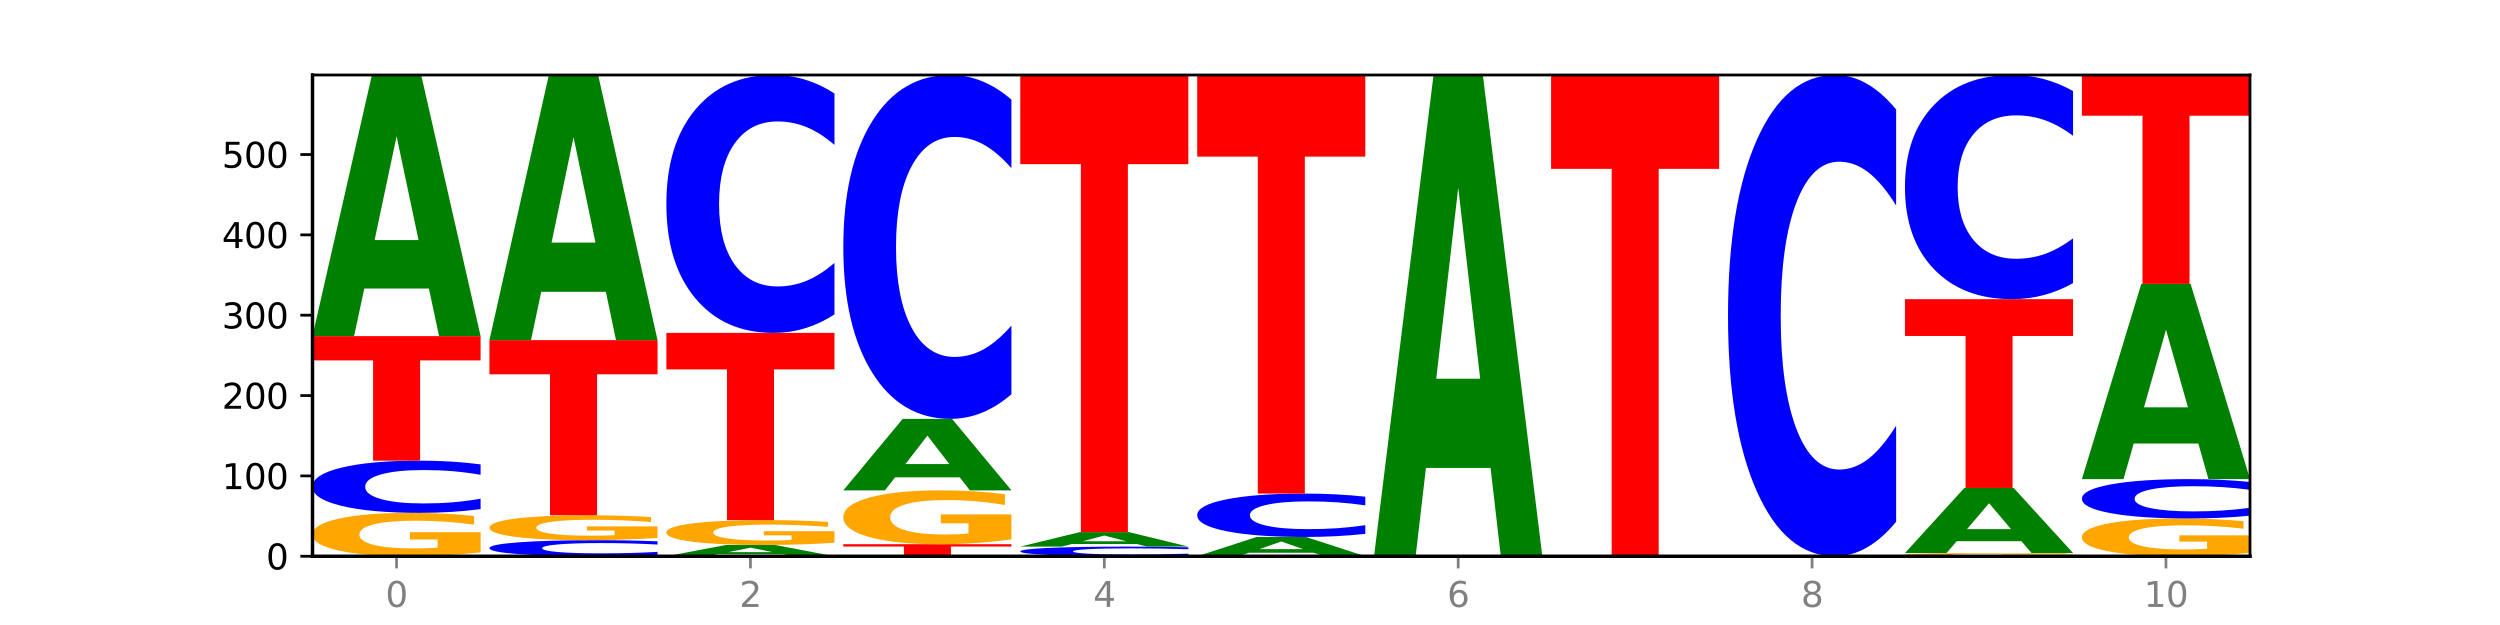 <?xml version="1.0" encoding="utf-8" standalone="no"?>
<!DOCTYPE svg PUBLIC "-//W3C//DTD SVG 1.1//EN"
  "http://www.w3.org/Graphics/SVG/1.1/DTD/svg11.dtd">
<svg xmlns:xlink="http://www.w3.org/1999/xlink" width="720pt" height="180pt" viewBox="0 0 720 180" xmlns="http://www.w3.org/2000/svg" version="1.1">
 <defs>
  <style type="text/css">*{stroke-linejoin: round; stroke-linecap: butt}</style>
 </defs>
 <g id="figure_1">
  <g id="patch_1">
   <path d="M 0 180 
L 720 180 
L 720 0 
L 0 0 
z
" style="fill: #ffffff"/>
  </g>
  <g id="axes_1">
   <g id="patch_2">
    <path d="M 90 160.2 
L 648 160.2 
L 648 21.6 
L 90 21.6 
z
" style="fill: #ffffff"/>
   </g>
   <g id="line2d_1">
    <path d="M 90 160.2 
L 648 160.2 
" clip-path="url(#p16c507c10c)" style="fill: none; stroke: #000000; stroke-width: 0.5; stroke-linecap: square"/>
   </g>
   <g id="patch_3">
    <path d="M 138.411 159.07 
Q 133.529 159.635 128.277 159.919 
Q 123.026 160.2 117.428 160.2 
Q 104.777 160.2 97.389 158.517 
Q 90 156.834 90 153.956 
Q 90 151.045 97.519 149.375 
Q 105.048 147.705 118.144 147.705 
Q 123.189 147.705 127.811 147.932 
Q 132.444 148.157 136.545 148.601 
L 136.545 151.092 
Q 132.313 150.521 128.126 150.24 
Q 123.938 149.956 119.728 149.956 
Q 111.938 149.956 107.717 150.993 
Q 103.497 152.028 103.497 153.956 
Q 103.497 155.866 107.566 156.909 
Q 111.634 157.949 119.12 157.949 
Q 121.16 157.949 122.907 157.89 
Q 124.654 157.828 126.042 157.699 
L 126.042 155.361 
L 118.068 155.361 
L 118.068 153.278 
L 138.411 153.278 
L 138.411 159.07 
z
" clip-path="url(#p16c507c10c)" style="fill: #ffa600"/>
   </g>
   <g id="patch_4">
    <path d="M 138.411 146.627 
Q 134.361 147.161 129.983 147.432 
Q 125.604 147.705 120.835 147.705 
Q 106.613 147.705 98.306 145.68 
Q 90 143.654 90 140.19 
Q 90 136.713 98.306 134.691 
Q 106.613 132.665 120.835 132.665 
Q 125.604 132.665 129.983 132.939 
Q 134.361 133.209 138.411 133.743 
L 138.411 136.741 
Q 134.325 136.033 130.361 135.704 
Q 126.397 135.374 122.018 135.374 
Q 114.163 135.374 109.662 136.657 
Q 105.173 137.937 105.173 140.19 
Q 105.173 142.433 109.662 143.716 
Q 114.163 144.996 122.018 144.996 
Q 126.397 144.996 130.361 144.667 
Q 134.325 144.334 138.411 143.626 
L 138.411 146.627 
z
" clip-path="url(#p16c507c10c)" style="fill: #0000ff"/>
   </g>
   <g id="patch_5">
    <path d="M 90 96.8 
L 138.411 96.8 
L 138.411 103.795 
L 120.994 103.795 
L 120.994 132.665 
L 107.45 132.665 
L 107.45 103.795 
L 90 103.795 
L 90 96.8 
z
" clip-path="url(#p16c507c10c)" style="fill: #ff0000"/>
   </g>
   <g id="patch_6">
    <path d="M 123.534 83.101 
L 104.916 83.101 
L 101.977 96.8 
L 90 96.8 
L 107.104 21.6 
L 121.307 21.6 
L 138.411 96.8 
L 126.444 96.8 
L 123.534 83.101 
z
M 107.886 69.144 
L 120.535 69.144 
L 114.22 39.232 
L 107.886 69.144 
z
" clip-path="url(#p16c507c10c)" style="fill: #008000"/>
   </g>
   <g id="patch_7">
    <path d="M 189.37 159.868 
Q 185.32 160.033 180.942 160.116 
Q 176.563 160.2 171.794 160.2 
Q 157.572 160.2 149.265 159.577 
Q 140.959 158.953 140.959 157.888 
Q 140.959 156.818 149.265 156.196 
Q 157.572 155.572 171.794 155.572 
Q 176.563 155.572 180.942 155.656 
Q 185.32 155.74 189.37 155.904 
L 189.37 156.826 
Q 185.284 156.609 181.32 156.507 
Q 177.356 156.406 172.977 156.406 
Q 165.122 156.406 160.621 156.801 
Q 156.132 157.195 156.132 157.888 
Q 156.132 158.578 160.621 158.973 
Q 165.122 159.366 172.977 159.366 
Q 177.356 159.366 181.32 159.265 
Q 185.284 159.163 189.37 158.945 
L 189.37 159.868 
z
" clip-path="url(#p16c507c10c)" style="fill: #0000ff"/>
   </g>
   <g id="patch_8">
    <path d="M 189.37 154.923 
Q 184.488 155.248 179.236 155.411 
Q 173.985 155.572 168.387 155.572 
Q 155.736 155.572 148.347 154.606 
Q 140.959 153.64 140.959 151.988 
Q 140.959 150.317 148.478 149.358 
Q 156.007 148.399 169.103 148.399 
Q 174.148 148.399 178.77 148.53 
Q 183.403 148.659 187.504 148.913 
L 187.504 150.343 
Q 183.272 150.016 179.084 149.854 
Q 174.896 149.691 170.687 149.691 
Q 162.897 149.691 158.676 150.287 
Q 154.456 150.881 154.456 151.988 
Q 154.456 153.084 158.524 153.683 
Q 162.593 154.28 170.079 154.28 
Q 172.119 154.28 173.866 154.246 
Q 175.613 154.211 177.001 154.137 
L 177.001 152.794 
L 169.027 152.794 
L 169.027 151.598 
L 189.37 151.598 
L 189.37 154.923 
z
" clip-path="url(#p16c507c10c)" style="fill: #ffa600"/>
   </g>
   <g id="patch_9">
    <path d="M 140.959 97.957 
L 189.37 97.957 
L 189.37 107.795 
L 171.953 107.795 
L 171.953 148.399 
L 158.409 148.399 
L 158.409 107.795 
L 140.959 107.795 
L 140.959 97.957 
z
" clip-path="url(#p16c507c10c)" style="fill: #ff0000"/>
   </g>
   <g id="patch_10">
    <path d="M 174.493 84.047 
L 155.875 84.047 
L 152.935 97.957 
L 140.959 97.957 
L 158.063 21.6 
L 172.266 21.6 
L 189.37 97.957 
L 177.403 97.957 
L 174.493 84.047 
z
M 158.845 69.876 
L 171.494 69.876 
L 165.179 39.503 
L 158.845 69.876 
z
" clip-path="url(#p16c507c10c)" style="fill: #008000"/>
   </g>
   <g id="patch_11">
    <path d="M 225.452 159.61 
L 206.834 159.61 
L 203.894 160.2 
L 191.918 160.2 
L 209.021 156.961 
L 223.225 156.961 
L 240.329 160.2 
L 228.362 160.2 
L 225.452 159.61 
z
M 209.803 159.009 
L 222.453 159.009 
L 216.138 157.72 
L 209.803 159.009 
z
" clip-path="url(#p16c507c10c)" style="fill: #008000"/>
   </g>
   <g id="patch_12">
    <path d="M 240.329 156.312 
Q 235.446 156.636 230.195 156.799 
Q 224.944 156.961 219.346 156.961 
Q 206.695 156.961 199.306 155.995 
Q 191.918 155.028 191.918 153.376 
Q 191.918 151.705 199.437 150.746 
Q 206.966 149.788 220.062 149.788 
Q 225.107 149.788 229.729 149.918 
Q 234.361 150.047 238.463 150.302 
L 238.463 151.732 
Q 234.231 151.404 230.043 151.243 
Q 225.855 151.08 221.646 151.08 
Q 213.856 151.08 209.635 151.675 
Q 205.415 152.27 205.415 153.376 
Q 205.415 154.473 209.483 155.071 
Q 213.552 155.669 221.038 155.669 
Q 223.078 155.669 224.825 155.634 
Q 226.571 155.599 227.96 155.525 
L 227.96 154.182 
L 219.986 154.182 
L 219.986 152.987 
L 240.329 152.987 
L 240.329 156.312 
z
" clip-path="url(#p16c507c10c)" style="fill: #ffa600"/>
   </g>
   <g id="patch_13">
    <path d="M 191.918 95.875 
L 240.329 95.875 
L 240.329 106.389 
L 222.912 106.389 
L 222.912 149.788 
L 209.368 149.788 
L 209.368 106.389 
L 191.918 106.389 
L 191.918 95.875 
z
" clip-path="url(#p16c507c10c)" style="fill: #ff0000"/>
   </g>
   <g id="patch_14">
    <path d="M 240.329 90.551 
Q 236.279 93.19 231.9 94.525 
Q 227.522 95.875 222.753 95.875 
Q 208.53 95.875 200.224 85.871 
Q 191.918 75.868 191.918 58.76 
Q 191.918 41.592 200.224 31.604 
Q 208.53 21.6 222.753 21.6 
Q 227.522 21.6 231.9 22.95 
Q 236.279 24.285 240.329 26.924 
L 240.329 41.73 
Q 236.243 38.232 232.279 36.605 
Q 228.314 34.979 223.936 34.979 
Q 216.081 34.979 211.58 41.316 
Q 207.091 47.637 207.091 58.76 
Q 207.091 69.838 211.58 76.175 
Q 216.081 82.496 223.936 82.496 
Q 228.314 82.496 232.279 80.869 
Q 236.243 79.228 240.329 75.73 
L 240.329 90.551 
z
" clip-path="url(#p16c507c10c)" style="fill: #0000ff"/>
   </g>
   <g id="patch_15">
    <path d="M 242.877 156.729 
L 291.288 156.729 
L 291.288 157.406 
L 273.871 157.406 
L 273.871 160.2 
L 260.327 160.2 
L 260.327 157.406 
L 242.877 157.406 
L 242.877 156.729 
z
" clip-path="url(#p16c507c10c)" style="fill: #ff0000"/>
   </g>
   <g id="patch_16">
    <path d="M 291.288 155.327 
Q 286.405 156.028 281.154 156.38 
Q 275.903 156.729 270.305 156.729 
Q 257.654 156.729 250.265 154.641 
Q 242.877 152.553 242.877 148.983 
Q 242.877 145.37 250.395 143.298 
Q 257.925 141.226 271.021 141.226 
Q 276.066 141.226 280.688 141.508 
Q 285.32 141.787 289.422 142.338 
L 289.422 145.428 
Q 285.19 144.72 281.002 144.371 
Q 276.814 144.019 272.605 144.019 
Q 264.815 144.019 260.594 145.306 
Q 256.374 146.59 256.374 148.983 
Q 256.374 151.352 260.442 152.646 
Q 264.511 153.937 271.997 153.937 
Q 274.037 153.937 275.784 153.863 
Q 277.53 153.786 278.919 153.626 
L 278.919 150.725 
L 270.945 150.725 
L 270.945 148.14 
L 291.288 148.14 
L 291.288 155.327 
z
" clip-path="url(#p16c507c10c)" style="fill: #ffa600"/>
   </g>
   <g id="patch_17">
    <path d="M 276.411 137.475 
L 257.793 137.475 
L 254.853 141.226 
L 242.877 141.226 
L 259.98 120.633 
L 274.184 120.633 
L 291.288 141.226 
L 279.321 141.226 
L 276.411 137.475 
z
M 260.762 133.653 
L 273.412 133.653 
L 267.097 125.461 
L 260.762 133.653 
z
" clip-path="url(#p16c507c10c)" style="fill: #008000"/>
   </g>
   <g id="patch_18">
    <path d="M 291.288 113.534 
Q 287.238 117.053 282.859 118.833 
Q 278.481 120.633 273.711 120.633 
Q 259.489 120.633 251.183 107.295 
Q 242.877 93.957 242.877 71.147 
Q 242.877 48.256 251.183 34.938 
Q 259.489 21.6 273.711 21.6 
Q 278.481 21.6 282.859 23.4 
Q 287.238 25.18 291.288 28.699 
L 291.288 48.44 
Q 287.202 43.776 283.237 41.607 
Q 279.273 39.439 274.895 39.439 
Q 267.04 39.439 262.539 47.887 
Q 258.05 56.316 258.05 71.147 
Q 258.05 85.917 262.539 94.366 
Q 267.04 102.794 274.895 102.794 
Q 279.273 102.794 283.237 100.626 
Q 287.202 98.437 291.288 93.773 
L 291.288 113.534 
z
" clip-path="url(#p16c507c10c)" style="fill: #0000ff"/>
   </g>
   <g id="patch_19">
    <path d="M 342.247 160.001 
Q 338.197 160.1 333.818 160.15 
Q 329.439 160.2 324.67 160.2 
Q 310.448 160.2 302.142 159.826 
Q 293.836 159.452 293.836 158.813 
Q 293.836 158.171 302.142 157.797 
Q 310.448 157.423 324.67 157.423 
Q 329.439 157.423 333.818 157.474 
Q 338.197 157.524 342.247 157.622 
L 342.247 158.176 
Q 338.16 158.045 334.196 157.984 
Q 330.232 157.924 325.853 157.924 
Q 317.998 157.924 313.498 158.16 
Q 309.009 158.397 309.009 158.813 
Q 309.009 159.227 313.498 159.464 
Q 317.998 159.7 325.853 159.7 
Q 330.232 159.7 334.196 159.639 
Q 338.16 159.578 342.247 159.447 
L 342.247 160.001 
z
" clip-path="url(#p16c507c10c)" style="fill: #0000ff"/>
   </g>
   <g id="patch_20">
    <path d="M 327.37 156.665 
L 308.752 156.665 
L 305.812 157.423 
L 293.836 157.423 
L 310.939 153.258 
L 325.143 153.258 
L 342.247 157.423 
L 330.28 157.423 
L 327.37 156.665 
z
M 311.721 155.892 
L 324.371 155.892 
L 318.056 154.235 
L 311.721 155.892 
z
" clip-path="url(#p16c507c10c)" style="fill: #008000"/>
   </g>
   <g id="patch_21">
    <path d="M 293.836 21.6 
L 342.247 21.6 
L 342.247 47.277 
L 324.83 47.277 
L 324.83 153.258 
L 311.286 153.258 
L 311.286 47.277 
L 293.836 47.277 
L 293.836 21.6 
z
" clip-path="url(#p16c507c10c)" style="fill: #ff0000"/>
   </g>
   <g id="patch_22">
    <path d="M 378.329 159.188 
L 359.711 159.188 
L 356.771 160.2 
L 344.795 160.2 
L 361.898 154.647 
L 376.102 154.647 
L 393.205 160.2 
L 381.239 160.2 
L 378.329 159.188 
z
M 362.68 158.158 
L 375.33 158.158 
L 369.015 155.949 
L 362.68 158.158 
z
" clip-path="url(#p16c507c10c)" style="fill: #008000"/>
   </g>
   <g id="patch_23">
    <path d="M 393.205 153.751 
Q 389.156 154.195 384.777 154.42 
Q 380.398 154.647 375.629 154.647 
Q 361.407 154.647 353.101 152.964 
Q 344.795 151.281 344.795 148.403 
Q 344.795 145.515 353.101 143.835 
Q 361.407 142.152 375.629 142.152 
Q 380.398 142.152 384.777 142.379 
Q 389.156 142.604 393.205 143.048 
L 393.205 145.538 
Q 389.119 144.95 385.155 144.676 
Q 381.191 144.403 376.812 144.403 
Q 368.957 144.403 364.457 145.469 
Q 359.968 146.532 359.968 148.403 
Q 359.968 150.267 364.457 151.333 
Q 368.957 152.396 376.812 152.396 
Q 381.191 152.396 385.155 152.122 
Q 389.119 151.846 393.205 151.258 
L 393.205 153.751 
z
" clip-path="url(#p16c507c10c)" style="fill: #0000ff"/>
   </g>
   <g id="patch_24">
    <path d="M 344.795 21.6 
L 393.205 21.6 
L 393.205 45.111 
L 375.789 45.111 
L 375.789 142.152 
L 362.245 142.152 
L 362.245 45.111 
L 344.795 45.111 
L 344.795 21.6 
z
" clip-path="url(#p16c507c10c)" style="fill: #ff0000"/>
   </g>
   <g id="patch_25">
    <path d="M 395.753 159.969 
L 444.164 159.969 
L 444.164 160.014 
L 426.748 160.014 
L 426.748 160.2 
L 413.204 160.2 
L 413.204 160.014 
L 395.753 160.014 
L 395.753 159.969 
z
" clip-path="url(#p16c507c10c)" style="fill: #ff0000"/>
   </g>
   <g id="patch_26">
    <path d="M 429.288 134.762 
L 410.67 134.762 
L 407.73 159.969 
L 395.753 159.969 
L 412.857 21.6 
L 427.061 21.6 
L 444.164 159.969 
L 432.198 159.969 
L 429.288 134.762 
z
M 413.639 109.081 
L 426.289 109.081 
L 419.974 54.042 
L 413.639 109.081 
z
" clip-path="url(#p16c507c10c)" style="fill: #008000"/>
   </g>
   <g id="patch_27">
    <path d="M 446.712 21.6 
L 495.123 21.6 
L 495.123 48.631 
L 477.707 48.631 
L 477.707 160.2 
L 464.163 160.2 
L 464.163 48.631 
L 446.712 48.631 
L 446.712 21.6 
z
" clip-path="url(#p16c507c10c)" style="fill: #ff0000"/>
   </g>
   <g id="patch_28">
    <path d="M 546.082 150.265 
Q 542.033 155.19 537.654 157.681 
Q 533.275 160.2 528.506 160.2 
Q 514.284 160.2 505.978 141.533 
Q 497.671 122.866 497.671 90.943 
Q 497.671 58.905 505.978 40.267 
Q 514.284 21.6 528.506 21.6 
Q 533.275 21.6 537.654 24.119 
Q 542.033 26.61 546.082 31.535 
L 546.082 59.163 
Q 541.996 52.635 538.032 49.601 
Q 534.068 46.566 529.689 46.566 
Q 521.834 46.566 517.333 58.39 
Q 512.845 70.186 512.845 90.943 
Q 512.845 111.614 517.333 123.439 
Q 521.834 135.234 529.689 135.234 
Q 534.068 135.234 538.032 132.199 
Q 541.996 129.136 546.082 122.608 
L 546.082 150.265 
z
" clip-path="url(#p16c507c10c)" style="fill: #0000ff"/>
   </g>
   <g id="patch_29">
    <path d="M 597.041 160.116 
Q 592.159 160.158 586.908 160.179 
Q 581.656 160.2 576.058 160.2 
Q 563.407 160.2 556.019 160.075 
Q 548.63 159.951 548.63 159.738 
Q 548.63 159.522 556.149 159.398 
Q 563.679 159.274 576.774 159.274 
Q 581.819 159.274 586.441 159.291 
Q 591.074 159.308 595.175 159.341 
L 595.175 159.525 
Q 590.944 159.483 586.756 159.462 
Q 582.568 159.441 578.358 159.441 
Q 570.568 159.441 566.348 159.518 
Q 562.127 159.595 562.127 159.738 
Q 562.127 159.879 566.196 159.956 
Q 570.264 160.033 577.75 160.033 
Q 579.79 160.033 581.537 160.029 
Q 583.284 160.024 584.673 160.015 
L 584.673 159.842 
L 576.698 159.842 
L 576.698 159.687 
L 597.041 159.687 
L 597.041 160.116 
z
" clip-path="url(#p16c507c10c)" style="fill: #ffa600"/>
   </g>
   <g id="patch_30">
    <path d="M 582.164 155.86 
L 563.546 155.86 
L 560.607 159.274 
L 548.63 159.274 
L 565.734 140.532 
L 579.937 140.532 
L 597.041 159.274 
L 585.074 159.274 
L 582.164 155.86 
z
M 566.516 152.382 
L 579.165 152.382 
L 572.85 144.927 
L 566.516 152.382 
z
" clip-path="url(#p16c507c10c)" style="fill: #008000"/>
   </g>
   <g id="patch_31">
    <path d="M 548.63 86.157 
L 597.041 86.157 
L 597.041 96.761 
L 579.624 96.761 
L 579.624 140.532 
L 566.081 140.532 
L 566.081 96.761 
L 548.63 96.761 
L 548.63 86.157 
z
" clip-path="url(#p16c507c10c)" style="fill: #ff0000"/>
   </g>
   <g id="patch_32">
    <path d="M 597.041 81.529 
Q 592.992 83.823 588.613 84.983 
Q 584.234 86.157 579.465 86.157 
Q 565.243 86.157 556.936 77.462 
Q 548.63 68.767 548.63 53.898 
Q 548.63 38.976 556.936 30.295 
Q 565.243 21.6 579.465 21.6 
Q 584.234 21.6 588.613 22.774 
Q 592.992 23.934 597.041 26.227 
L 597.041 39.096 
Q 592.955 36.056 588.991 34.642 
Q 585.027 33.228 580.648 33.228 
Q 572.793 33.228 568.292 38.736 
Q 563.804 44.23 563.804 53.898 
Q 563.804 63.526 568.292 69.034 
Q 572.793 74.528 580.648 74.528 
Q 585.027 74.528 588.991 73.115 
Q 592.955 71.688 597.041 68.647 
L 597.041 81.529 
z
" clip-path="url(#p16c507c10c)" style="fill: #0000ff"/>
   </g>
   <g id="patch_33">
    <path d="M 648 159.216 
Q 643.118 159.708 637.866 159.955 
Q 632.615 160.2 627.017 160.2 
Q 614.366 160.2 606.978 158.735 
Q 599.589 157.271 599.589 154.766 
Q 599.589 152.232 607.108 150.778 
Q 614.637 149.325 627.733 149.325 
Q 632.778 149.325 637.4 149.523 
Q 642.033 149.718 646.134 150.104 
L 646.134 152.272 
Q 641.903 151.776 637.715 151.531 
Q 633.527 151.284 629.317 151.284 
Q 621.527 151.284 617.306 152.187 
Q 613.086 153.088 613.086 154.766 
Q 613.086 156.428 617.155 157.336 
Q 621.223 158.241 628.709 158.241 
Q 630.749 158.241 632.496 158.189 
Q 634.243 158.136 635.631 158.023 
L 635.631 155.988 
L 627.657 155.988 
L 627.657 154.175 
L 648 154.175 
L 648 159.216 
z
" clip-path="url(#p16c507c10c)" style="fill: #ffa600"/>
   </g>
   <g id="patch_34">
    <path d="M 648 148.512 
Q 643.951 148.915 639.572 149.119 
Q 635.193 149.325 630.424 149.325 
Q 616.202 149.325 607.895 147.798 
Q 599.589 146.271 599.589 143.659 
Q 599.589 141.039 607.895 139.514 
Q 616.202 137.987 630.424 137.987 
Q 635.193 137.987 639.572 138.193 
Q 643.951 138.397 648 138.8 
L 648 141.06 
Q 643.914 140.526 639.95 140.278 
Q 635.986 140.029 631.607 140.029 
Q 623.752 140.029 619.251 140.997 
Q 614.762 141.961 614.762 143.659 
Q 614.762 145.35 619.251 146.318 
Q 623.752 147.283 631.607 147.283 
Q 635.986 147.283 639.95 147.034 
Q 643.914 146.784 648 146.25 
L 648 148.512 
z
" clip-path="url(#p16c507c10c)" style="fill: #0000ff"/>
   </g>
   <g id="patch_35">
    <path d="M 633.123 127.744 
L 614.505 127.744 
L 611.566 137.987 
L 599.589 137.987 
L 616.693 81.76 
L 630.896 81.76 
L 648 137.987 
L 636.033 137.987 
L 633.123 127.744 
z
M 617.475 117.309 
L 630.124 117.309 
L 623.809 94.943 
L 617.475 117.309 
z
" clip-path="url(#p16c507c10c)" style="fill: #008000"/>
   </g>
   <g id="patch_36">
    <path d="M 599.589 21.6 
L 648 21.6 
L 648 33.333 
L 630.583 33.333 
L 630.583 81.76 
L 617.04 81.76 
L 617.04 33.333 
L 599.589 33.333 
L 599.589 21.6 
z
" clip-path="url(#p16c507c10c)" style="fill: #ff0000"/>
   </g>
   <g id="matplotlib.axis_1">
    <g id="xtick_1">
     <g id="line2d_2">
      <defs>
       <path id="ma8ec572f7c" d="M 0 0 
L 0 3.5 
" style="stroke: #808080; stroke-width: 0.8"/>
      </defs>
      <g>
       <use xlink:href="#ma8ec572f7c" x="114.205" y="160.2" style="fill: #808080; stroke: #808080; stroke-width: 0.8"/>
      </g>
     </g>
     <g id="text_1">
      <!-- 0 -->
      <g style="fill: #808080" transform="translate(111.024 174.798) scale(0.1 -0.1)">
       <defs>
        <path id="DejaVuSans-30" d="M 2034 4250 
Q 1547 4250 1301 3770 
Q 1056 3291 1056 2328 
Q 1056 1369 1301 889 
Q 1547 409 2034 409 
Q 2525 409 2770 889 
Q 3016 1369 3016 2328 
Q 3016 3291 2770 3770 
Q 2525 4250 2034 4250 
z
M 2034 4750 
Q 2819 4750 3233 4129 
Q 3647 3509 3647 2328 
Q 3647 1150 3233 529 
Q 2819 -91 2034 -91 
Q 1250 -91 836 529 
Q 422 1150 422 2328 
Q 422 3509 836 4129 
Q 1250 4750 2034 4750 
z
" transform="scale(0.016)"/>
       </defs>
       <use xlink:href="#DejaVuSans-30"/>
      </g>
     </g>
    </g>
    <g id="xtick_2">
     <g id="line2d_3">
      <g>
       <use xlink:href="#ma8ec572f7c" x="216.123" y="160.2" style="fill: #808080; stroke: #808080; stroke-width: 0.8"/>
      </g>
     </g>
     <g id="text_2">
      <!-- 2 -->
      <g style="fill: #808080" transform="translate(212.942 174.798) scale(0.1 -0.1)">
       <defs>
        <path id="DejaVuSans-32" d="M 1228 531 
L 3431 531 
L 3431 0 
L 469 0 
L 469 531 
Q 828 903 1448 1529 
Q 2069 2156 2228 2338 
Q 2531 2678 2651 2914 
Q 2772 3150 2772 3378 
Q 2772 3750 2511 3984 
Q 2250 4219 1831 4219 
Q 1534 4219 1204 4116 
Q 875 4013 500 3803 
L 500 4441 
Q 881 4594 1212 4672 
Q 1544 4750 1819 4750 
Q 2544 4750 2975 4387 
Q 3406 4025 3406 3419 
Q 3406 3131 3298 2873 
Q 3191 2616 2906 2266 
Q 2828 2175 2409 1742 
Q 1991 1309 1228 531 
z
" transform="scale(0.016)"/>
       </defs>
       <use xlink:href="#DejaVuSans-32"/>
      </g>
     </g>
    </g>
    <g id="xtick_3">
     <g id="line2d_4">
      <g>
       <use xlink:href="#ma8ec572f7c" x="318.041" y="160.2" style="fill: #808080; stroke: #808080; stroke-width: 0.8"/>
      </g>
     </g>
     <g id="text_3">
      <!-- 4 -->
      <g style="fill: #808080" transform="translate(314.86 174.798) scale(0.1 -0.1)">
       <defs>
        <path id="DejaVuSans-34" d="M 2419 4116 
L 825 1625 
L 2419 1625 
L 2419 4116 
z
M 2253 4666 
L 3047 4666 
L 3047 1625 
L 3713 1625 
L 3713 1100 
L 3047 1100 
L 3047 0 
L 2419 0 
L 2419 1100 
L 313 1100 
L 313 1709 
L 2253 4666 
z
" transform="scale(0.016)"/>
       </defs>
       <use xlink:href="#DejaVuSans-34"/>
      </g>
     </g>
    </g>
    <g id="xtick_4">
     <g id="line2d_5">
      <g>
       <use xlink:href="#ma8ec572f7c" x="419.959" y="160.2" style="fill: #808080; stroke: #808080; stroke-width: 0.8"/>
      </g>
     </g>
     <g id="text_4">
      <!-- 6 -->
      <g style="fill: #808080" transform="translate(416.778 174.798) scale(0.1 -0.1)">
       <defs>
        <path id="DejaVuSans-36" d="M 2113 2584 
Q 1688 2584 1439 2293 
Q 1191 2003 1191 1497 
Q 1191 994 1439 701 
Q 1688 409 2113 409 
Q 2538 409 2786 701 
Q 3034 994 3034 1497 
Q 3034 2003 2786 2293 
Q 2538 2584 2113 2584 
z
M 3366 4563 
L 3366 3988 
Q 3128 4100 2886 4159 
Q 2644 4219 2406 4219 
Q 1781 4219 1451 3797 
Q 1122 3375 1075 2522 
Q 1259 2794 1537 2939 
Q 1816 3084 2150 3084 
Q 2853 3084 3261 2657 
Q 3669 2231 3669 1497 
Q 3669 778 3244 343 
Q 2819 -91 2113 -91 
Q 1303 -91 875 529 
Q 447 1150 447 2328 
Q 447 3434 972 4092 
Q 1497 4750 2381 4750 
Q 2619 4750 2861 4703 
Q 3103 4656 3366 4563 
z
" transform="scale(0.016)"/>
       </defs>
       <use xlink:href="#DejaVuSans-36"/>
      </g>
     </g>
    </g>
    <g id="xtick_5">
     <g id="line2d_6">
      <g>
       <use xlink:href="#ma8ec572f7c" x="521.877" y="160.2" style="fill: #808080; stroke: #808080; stroke-width: 0.8"/>
      </g>
     </g>
     <g id="text_5">
      <!-- 8 -->
      <g style="fill: #808080" transform="translate(518.695 174.798) scale(0.1 -0.1)">
       <defs>
        <path id="DejaVuSans-38" d="M 2034 2216 
Q 1584 2216 1326 1975 
Q 1069 1734 1069 1313 
Q 1069 891 1326 650 
Q 1584 409 2034 409 
Q 2484 409 2743 651 
Q 3003 894 3003 1313 
Q 3003 1734 2745 1975 
Q 2488 2216 2034 2216 
z
M 1403 2484 
Q 997 2584 770 2862 
Q 544 3141 544 3541 
Q 544 4100 942 4425 
Q 1341 4750 2034 4750 
Q 2731 4750 3128 4425 
Q 3525 4100 3525 3541 
Q 3525 3141 3298 2862 
Q 3072 2584 2669 2484 
Q 3125 2378 3379 2068 
Q 3634 1759 3634 1313 
Q 3634 634 3220 271 
Q 2806 -91 2034 -91 
Q 1263 -91 848 271 
Q 434 634 434 1313 
Q 434 1759 690 2068 
Q 947 2378 1403 2484 
z
M 1172 3481 
Q 1172 3119 1398 2916 
Q 1625 2713 2034 2713 
Q 2441 2713 2670 2916 
Q 2900 3119 2900 3481 
Q 2900 3844 2670 4047 
Q 2441 4250 2034 4250 
Q 1625 4250 1398 4047 
Q 1172 3844 1172 3481 
z
" transform="scale(0.016)"/>
       </defs>
       <use xlink:href="#DejaVuSans-38"/>
      </g>
     </g>
    </g>
    <g id="xtick_6">
     <g id="line2d_7">
      <g>
       <use xlink:href="#ma8ec572f7c" x="623.795" y="160.2" style="fill: #808080; stroke: #808080; stroke-width: 0.8"/>
      </g>
     </g>
     <g id="text_6">
      <!-- 10 -->
      <g style="fill: #808080" transform="translate(617.432 174.798) scale(0.1 -0.1)">
       <defs>
        <path id="DejaVuSans-31" d="M 794 531 
L 1825 531 
L 1825 4091 
L 703 3866 
L 703 4441 
L 1819 4666 
L 2450 4666 
L 2450 531 
L 3481 531 
L 3481 0 
L 794 0 
L 794 531 
z
" transform="scale(0.016)"/>
       </defs>
       <use xlink:href="#DejaVuSans-31"/>
       <use xlink:href="#DejaVuSans-30" x="63.623"/>
      </g>
     </g>
    </g>
   </g>
   <g id="matplotlib.axis_2">
    <g id="ytick_1">
     <g id="line2d_8">
      <defs>
       <path id="m136c6851e3" d="M 0 0 
L -3.5 0 
" style="stroke: #000000; stroke-width: 0.8"/>
      </defs>
      <g>
       <use xlink:href="#m136c6851e3" x="90" y="160.2" style="stroke: #000000; stroke-width: 0.8"/>
      </g>
     </g>
     <g id="text_7">
      <!-- 0 -->
      <g transform="translate(76.638 163.999) scale(0.1 -0.1)">
       <use xlink:href="#DejaVuSans-30"/>
      </g>
     </g>
    </g>
    <g id="ytick_2">
     <g id="line2d_9">
      <g>
       <use xlink:href="#m136c6851e3" x="90" y="137.061" style="stroke: #000000; stroke-width: 0.8"/>
      </g>
     </g>
     <g id="text_8">
      <!-- 100 -->
      <g transform="translate(63.913 140.861) scale(0.1 -0.1)">
       <use xlink:href="#DejaVuSans-31"/>
       <use xlink:href="#DejaVuSans-30" x="63.623"/>
       <use xlink:href="#DejaVuSans-30" x="127.246"/>
      </g>
     </g>
    </g>
    <g id="ytick_3">
     <g id="line2d_10">
      <g>
       <use xlink:href="#m136c6851e3" x="90" y="113.923" style="stroke: #000000; stroke-width: 0.8"/>
      </g>
     </g>
     <g id="text_9">
      <!-- 200 -->
      <g transform="translate(63.913 117.722) scale(0.1 -0.1)">
       <use xlink:href="#DejaVuSans-32"/>
       <use xlink:href="#DejaVuSans-30" x="63.623"/>
       <use xlink:href="#DejaVuSans-30" x="127.246"/>
      </g>
     </g>
    </g>
    <g id="ytick_4">
     <g id="line2d_11">
      <g>
       <use xlink:href="#m136c6851e3" x="90" y="90.784" style="stroke: #000000; stroke-width: 0.8"/>
      </g>
     </g>
     <g id="text_10">
      <!-- 300 -->
      <g transform="translate(63.913 94.584) scale(0.1 -0.1)">
       <defs>
        <path id="DejaVuSans-33" d="M 2597 2516 
Q 3050 2419 3304 2112 
Q 3559 1806 3559 1356 
Q 3559 666 3084 287 
Q 2609 -91 1734 -91 
Q 1441 -91 1130 -33 
Q 819 25 488 141 
L 488 750 
Q 750 597 1062 519 
Q 1375 441 1716 441 
Q 2309 441 2620 675 
Q 2931 909 2931 1356 
Q 2931 1769 2642 2001 
Q 2353 2234 1838 2234 
L 1294 2234 
L 1294 2753 
L 1863 2753 
Q 2328 2753 2575 2939 
Q 2822 3125 2822 3475 
Q 2822 3834 2567 4026 
Q 2313 4219 1838 4219 
Q 1578 4219 1281 4162 
Q 984 4106 628 3988 
L 628 4550 
Q 988 4650 1302 4700 
Q 1616 4750 1894 4750 
Q 2613 4750 3031 4423 
Q 3450 4097 3450 3541 
Q 3450 3153 3228 2886 
Q 3006 2619 2597 2516 
z
" transform="scale(0.016)"/>
       </defs>
       <use xlink:href="#DejaVuSans-33"/>
       <use xlink:href="#DejaVuSans-30" x="63.623"/>
       <use xlink:href="#DejaVuSans-30" x="127.246"/>
      </g>
     </g>
    </g>
    <g id="ytick_5">
     <g id="line2d_12">
      <g>
       <use xlink:href="#m136c6851e3" x="90" y="67.646" style="stroke: #000000; stroke-width: 0.8"/>
      </g>
     </g>
     <g id="text_11">
      <!-- 400 -->
      <g transform="translate(63.913 71.445) scale(0.1 -0.1)">
       <use xlink:href="#DejaVuSans-34"/>
       <use xlink:href="#DejaVuSans-30" x="63.623"/>
       <use xlink:href="#DejaVuSans-30" x="127.246"/>
      </g>
     </g>
    </g>
    <g id="ytick_6">
     <g id="line2d_13">
      <g>
       <use xlink:href="#m136c6851e3" x="90" y="44.507" style="stroke: #000000; stroke-width: 0.8"/>
      </g>
     </g>
     <g id="text_12">
      <!-- 500 -->
      <g transform="translate(63.913 48.306) scale(0.1 -0.1)">
       <defs>
        <path id="DejaVuSans-35" d="M 691 4666 
L 3169 4666 
L 3169 4134 
L 1269 4134 
L 1269 2991 
Q 1406 3038 1543 3061 
Q 1681 3084 1819 3084 
Q 2600 3084 3056 2656 
Q 3513 2228 3513 1497 
Q 3513 744 3044 326 
Q 2575 -91 1722 -91 
Q 1428 -91 1123 -41 
Q 819 9 494 109 
L 494 744 
Q 775 591 1075 516 
Q 1375 441 1709 441 
Q 2250 441 2565 725 
Q 2881 1009 2881 1497 
Q 2881 1984 2565 2268 
Q 2250 2553 1709 2553 
Q 1456 2553 1204 2497 
Q 953 2441 691 2322 
L 691 4666 
z
" transform="scale(0.016)"/>
       </defs>
       <use xlink:href="#DejaVuSans-35"/>
       <use xlink:href="#DejaVuSans-30" x="63.623"/>
       <use xlink:href="#DejaVuSans-30" x="127.246"/>
      </g>
     </g>
    </g>
   </g>
   <g id="patch_37">
    <path d="M 90 160.2 
L 90 21.6 
" style="fill: none; stroke: #000000; stroke-linejoin: miter; stroke-linecap: square"/>
   </g>
   <g id="patch_38">
    <path d="M 648 160.2 
L 648 21.6 
" style="fill: none; stroke: #000000; stroke-width: 0.8; stroke-linejoin: miter; stroke-linecap: square"/>
   </g>
   <g id="patch_39">
    <path d="M 90 160.2 
L 648 160.2 
" style="fill: none; stroke: #000000; stroke-linejoin: miter; stroke-linecap: square"/>
   </g>
   <g id="patch_40">
    <path d="M 90 21.6 
L 648 21.6 
" style="fill: none; stroke: #000000; stroke-width: 0.8; stroke-linejoin: miter; stroke-linecap: square"/>
   </g>
  </g>
 </g>
 <defs>
  <clipPath id="p16c507c10c">
   <rect x="90" y="21.6" width="558" height="138.6"/>
  </clipPath>
 </defs>
</svg>
